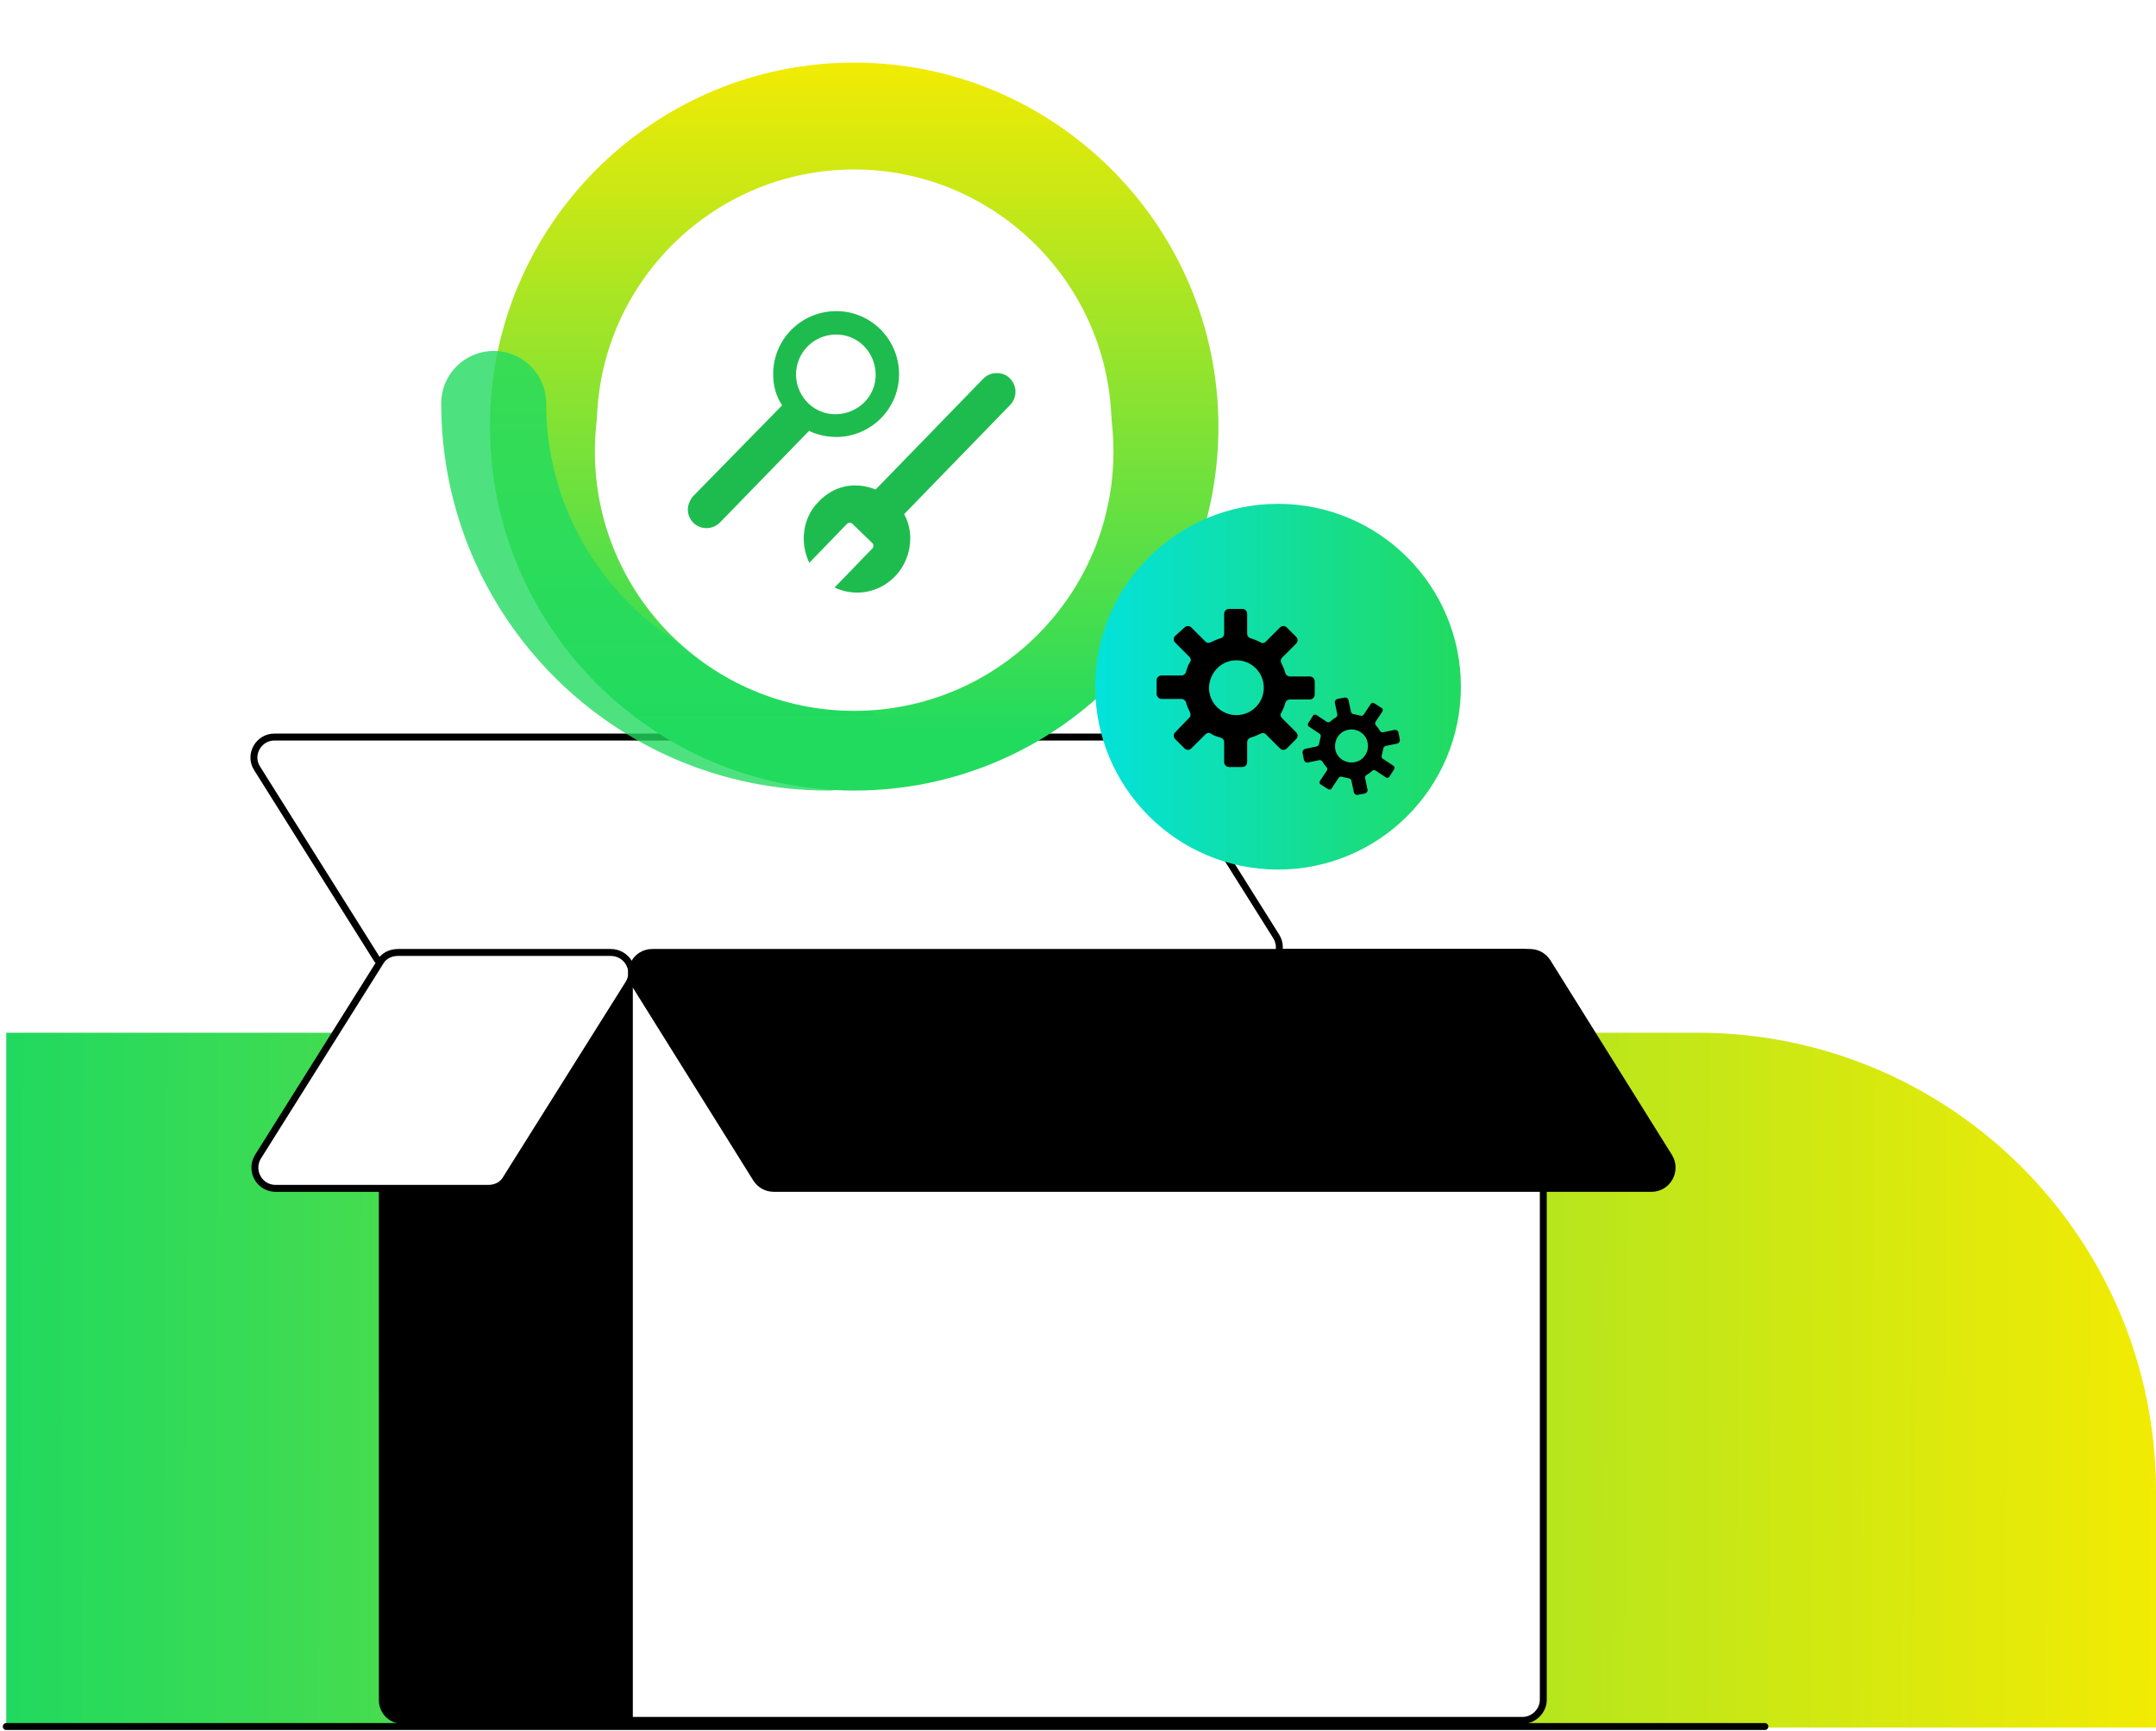 <svg width="689" height="553" viewBox="0 0 689 553" fill="none" xmlns="http://www.w3.org/2000/svg">
<path d="M689 476.56C689 395.617 623.383 330 542.44 330H2V552H689V476.56Z" fill="url(#paint0_linear_4728_33623)"/>
<path d="M2 551.697H564" stroke="black" stroke-width="2.216" stroke-miterlimit="10" stroke-linecap="round" stroke-linejoin="round"/>
<path d="M486.643 549.733H201.055V310.905C201.055 307.19 203.895 304.35 207.61 304.35H486.643C490.358 304.35 493.199 307.19 493.199 310.905V543.178C493.199 546.674 490.14 549.733 486.643 549.733Z" fill="white" stroke="black" stroke-width="2.216" stroke-miterlimit="10" stroke-linecap="round" stroke-linejoin="round"/>
<path d="M201.06 549.733H128.734C125.019 549.733 122.179 546.892 122.179 543.178V310.905C122.179 307.19 125.019 304.35 128.734 304.35H194.505C198.219 304.35 201.06 307.19 201.06 310.905V549.733Z" fill="black" stroke="black" stroke-width="2.216" stroke-miterlimit="10" stroke-linecap="round" stroke-linejoin="round"/>
<path d="M402.305 309.156H125.675C123.49 309.156 121.305 308.064 120.213 306.097L82.192 245.571C79.352 241.201 82.629 235.52 87.655 235.52H364.285C366.47 235.52 368.655 236.612 369.748 238.579L407.768 299.105C410.609 303.475 407.549 309.156 402.305 309.156Z" fill="white" stroke="black" stroke-width="2.216" stroke-miterlimit="10" stroke-linecap="round" stroke-linejoin="round"/>
<path d="M88.085 379.735H156.041C158.444 379.735 160.629 378.642 161.722 376.675L200.835 314.401C203.675 310.031 200.398 304.35 195.153 304.35H127.198C124.794 304.35 122.609 305.442 121.516 307.409L82.404 369.683C79.782 374.053 82.841 379.735 88.085 379.735Z" fill="white" stroke="black" stroke-width="2.216" stroke-miterlimit="10" stroke-linecap="round" stroke-linejoin="round"/>
<path d="M527.724 379.735H247.38C244.976 379.735 243.01 378.642 241.699 376.675L202.804 314.401C200.182 310.031 203.242 304.35 208.486 304.35H488.83C491.234 304.35 493.2 305.442 494.511 307.409L533.406 369.683C536.028 374.053 532.969 379.735 527.724 379.735Z" fill="black" stroke="black" stroke-width="2.216" stroke-miterlimit="10" stroke-linecap="round" stroke-linejoin="round"/>
<g filter="url(#filter0_d_4728_33623)">
<path d="M272.971 248.612C208.906 248.612 156.564 196.471 156.564 132.205C156.564 67.939 208.906 16 272.971 16C337.035 16 389.378 68.141 389.378 132.407C389.378 196.673 337.237 248.612 272.971 248.612ZM272.971 50.154C227.701 50.154 190.718 86.936 190.718 132.407C190.718 177.878 227.499 214.66 272.971 214.66C318.442 214.66 355.224 177.676 355.224 132.407C355.224 87.138 318.24 50.154 272.971 50.154Z" fill="url(#paint1_linear_4728_33623)"/>
<path opacity="0.8" d="M264.682 248.613C196.374 248.613 141 193.238 141 124.93C141 115.634 148.478 108.156 157.774 108.156C167.07 108.156 174.548 115.634 174.548 124.93C174.548 174.646 214.967 215.267 264.885 215.267C274.181 215.267 281.658 222.744 281.658 232.041C281.658 241.337 273.777 248.613 264.682 248.613Z" fill="#21DB5F"/>
<g filter="url(#filter1_d_4728_33623)">
<path d="M272.969 215.066C318.731 215.066 355.828 177.969 355.828 132.207C355.828 86.445 318.731 49.348 272.969 49.348C227.207 49.348 190.11 86.445 190.11 132.207C190.11 177.969 227.207 215.066 272.969 215.066Z" fill="white"/>
</g>
<g filter="url(#filter2_d_4728_33623)">
<path d="M230.12 154.837L258.616 125.533L258.818 125.736C261.445 126.948 264.477 127.554 267.508 127.554C278.623 127.352 287.515 118.258 287.313 107.143C287.111 96.028 278.017 87.135 266.902 87.337C255.786 87.54 246.894 96.634 247.096 107.749C247.096 111.387 248.107 114.62 249.926 117.45L221.43 146.551C220.42 147.764 219.813 149.381 219.813 150.795C219.813 152.21 220.42 153.827 221.632 155.039C224.057 157.262 227.695 157.262 230.12 154.837ZM266.902 94.815C273.975 94.613 279.634 100.271 279.836 107.345C280.038 114.418 274.379 120.077 267.306 120.279C260.233 120.481 254.574 114.822 254.372 107.749C254.372 100.676 259.828 95.017 266.902 94.815Z" fill="#1EBC4E"/>
<path d="M261.648 148.17C256.394 153.424 255.585 161.306 258.617 167.773L270.742 155.243C271.147 154.839 271.955 154.839 272.359 155.243L278.826 161.508C279.23 161.912 279.23 162.721 278.826 163.125L266.701 175.655C273.168 178.686 280.847 177.474 286.102 172.017C290.952 166.965 292.165 159.285 289.537 153.424C289.335 153.02 289.133 152.616 288.931 152.212L322.883 117.249C325.106 114.824 325.106 111.186 322.681 108.761C321.468 107.549 320.054 107.145 318.437 107.145C316.82 107.145 315.406 107.751 314.193 108.963L279.837 144.33C273.168 141.703 266.498 143.118 261.648 148.17Z" fill="#1EBC4E"/>
</g>
</g>
<g filter="url(#filter3_d_4728_33623)">
<path d="M408.43 273.861C440.701 273.861 466.861 247.701 466.861 215.43C466.861 183.16 440.701 157 408.43 157C376.16 157 350 183.16 350 215.43C350 247.701 376.16 273.861 408.43 273.861Z" fill="url(#paint2_linear_4728_33623)"/>
<g filter="url(#filter4_d_4728_33623)">
<path d="M419.524 220.327L418.116 222.517C417.803 222.987 417.96 223.612 418.429 223.769L421.714 225.959C422.027 226.115 422.183 226.585 422.027 227.054C421.87 227.68 421.714 228.462 421.558 229.088C421.558 229.557 421.245 229.87 420.775 230.026L417.021 230.808C416.552 230.965 416.239 231.434 416.239 231.904L416.708 234.406C416.865 234.876 417.334 235.189 417.803 235.189L421.558 234.406C422.027 234.25 422.34 234.563 422.653 234.876C422.965 235.502 423.435 236.127 423.904 236.597C424.217 236.909 424.217 237.379 424.061 237.692L421.87 240.977C421.558 241.446 421.714 242.072 422.183 242.228L424.373 243.636C424.843 243.949 425.468 243.793 425.625 243.323L427.815 240.038C427.971 239.725 428.441 239.569 428.91 239.725C429.536 239.882 430.318 240.038 430.944 240.195C431.413 240.195 431.726 240.507 431.882 240.977L432.664 244.731C432.821 245.2 433.29 245.513 433.759 245.513L436.262 245.044C436.732 244.888 437.045 244.418 437.045 243.949L436.262 240.195C436.106 239.725 436.419 239.412 436.732 239.1C437.357 238.787 437.983 238.317 438.453 237.848C438.765 237.535 439.235 237.535 439.548 237.692L442.833 239.882C443.302 240.195 443.928 240.038 444.084 239.569L445.492 237.379C445.805 236.909 445.649 236.284 445.179 236.127L441.894 233.937C441.581 233.781 441.425 233.311 441.581 232.842C441.738 232.216 441.894 231.434 442.051 230.808C442.051 230.339 442.363 230.026 442.833 229.87L446.587 229.088C447.056 228.931 447.369 228.462 447.369 227.993L446.9 225.49C446.744 225.02 446.274 224.708 445.805 224.708L442.051 225.49C441.581 225.646 441.268 225.333 440.955 225.02C440.643 224.395 440.173 223.769 439.704 223.3C439.391 222.987 439.391 222.517 439.548 222.205L441.738 218.919C442.051 218.45 441.894 217.824 441.425 217.668L439.235 216.26C438.765 215.947 438.14 216.104 437.983 216.573L435.793 219.858C435.637 220.171 435.167 220.327 434.698 220.171C434.072 220.014 433.29 219.858 432.664 219.702C432.195 219.702 431.882 219.389 431.726 218.919L430.944 215.165C430.787 214.696 430.318 214.383 429.849 214.383L427.346 214.852C426.876 215.009 426.563 215.478 426.563 215.947L427.346 219.702C427.502 220.171 427.189 220.484 426.876 220.797C426.251 221.11 425.625 221.579 425.156 222.048C424.843 222.361 424.373 222.361 424.061 222.205L420.775 220.014C420.306 219.702 419.68 219.858 419.524 220.327ZM430.787 224.708C433.603 224.082 436.575 225.959 437.045 228.775C437.67 231.591 435.793 234.563 432.977 235.032C430.161 235.658 427.189 233.781 426.72 230.965C426.251 228.149 427.815 225.333 430.787 224.708Z" fill="black"/>
<path d="M371.185 214.852H377.599C378.225 214.852 378.851 215.322 379.007 215.947C379.32 217.042 379.789 218.138 380.259 219.076C380.572 219.702 380.572 220.328 380.102 220.797L375.566 225.49C374.94 226.116 374.94 227.054 375.566 227.68L378.538 230.652C379.164 231.278 380.102 231.278 380.728 230.652L385.265 226.116C385.734 225.646 386.516 225.49 386.985 225.959C387.924 226.585 389.019 226.898 390.114 227.211C390.74 227.367 391.209 227.993 391.209 228.619V235.033C391.209 235.815 391.835 236.597 392.773 236.597H396.997C397.779 236.597 398.562 235.971 398.562 235.033V228.619C398.562 227.993 399.031 227.367 399.657 227.211C400.752 226.898 401.847 226.429 402.785 225.959C403.411 225.646 404.037 225.646 404.506 226.116L409.043 230.652C409.668 231.278 410.607 231.278 411.233 230.652L414.205 227.68C414.831 227.054 414.831 226.116 414.205 225.49L409.668 220.953C409.199 220.484 409.043 219.702 409.512 219.233C409.981 218.294 410.451 217.199 410.763 216.104C410.92 215.478 411.546 215.009 412.171 215.009H418.585C419.367 215.009 420.15 214.383 420.15 213.444V209.221C420.15 208.439 419.524 207.656 418.585 207.656H412.171C411.546 207.656 410.92 207.187 410.763 206.561C410.451 205.466 409.981 204.371 409.512 203.433C409.199 202.807 409.199 202.181 409.668 201.712L414.205 197.175C414.831 196.55 414.831 195.611 414.205 194.985L411.233 192.013C410.607 191.387 409.668 191.387 409.043 192.013L404.506 196.55C404.037 197.019 403.255 197.175 402.785 196.706C401.847 196.237 400.752 195.767 399.657 195.454C399.031 195.298 398.562 194.672 398.562 194.047V187.633C398.562 186.851 397.936 186.068 396.997 186.068H392.773C391.991 186.068 391.209 186.694 391.209 187.633V194.047C391.209 194.672 390.74 195.298 390.114 195.454C389.019 195.767 387.924 196.237 386.985 196.706C386.36 197.019 385.734 197.019 385.265 196.55L380.728 192.013C380.102 191.387 379.164 191.387 378.538 192.013L375.566 194.672C374.94 195.298 374.94 196.237 375.566 196.862L380.102 201.399C380.572 201.868 380.728 202.65 380.259 203.12C379.633 204.058 379.32 205.153 379.007 206.248C378.851 206.874 378.225 207.344 377.599 207.344H371.185C370.403 207.344 369.621 207.969 369.621 208.908V213.288C369.621 214.07 370.403 214.852 371.185 214.852ZM395.12 202.494C399.969 202.494 403.88 206.405 403.88 211.254C403.88 216.104 399.969 220.015 395.12 220.015C390.271 220.015 386.36 216.104 386.36 211.254C386.516 206.405 390.271 202.494 395.12 202.494Z" fill="black"/>
</g>
</g>
<defs>
<filter id="filter0_d_4728_33623" x="121" y="0" width="288.378" height="272.613" filterUnits="userSpaceOnUse" color-interpolation-filters="sRGB">
<feFlood flood-opacity="0" result="BackgroundImageFix"/>
<feColorMatrix in="SourceAlpha" type="matrix" values="0 0 0 0 0 0 0 0 0 0 0 0 0 0 0 0 0 0 127 0" result="hardAlpha"/>
<feOffset dy="4"/>
<feGaussianBlur stdDeviation="10"/>
<feComposite in2="hardAlpha" operator="out"/>
<feColorMatrix type="matrix" values="0 0 0 0 0 0 0 0 0 0 0 0 0 0 0 0 0 0 0.25 0"/>
<feBlend mode="normal" in2="BackgroundImageFix" result="effect1_dropShadow_4728_33623"/>
<feBlend mode="normal" in="SourceGraphic" in2="effect1_dropShadow_4728_33623" result="shape"/>
</filter>
<filter id="filter1_d_4728_33623" x="182.026" y="49.348" width="181.886" height="181.886" filterUnits="userSpaceOnUse" color-interpolation-filters="sRGB">
<feFlood flood-opacity="0" result="BackgroundImageFix"/>
<feColorMatrix in="SourceAlpha" type="matrix" values="0 0 0 0 0 0 0 0 0 0 0 0 0 0 0 0 0 0 127 0" result="hardAlpha"/>
<feOffset dy="8.084"/>
<feGaussianBlur stdDeviation="4.042"/>
<feComposite in2="hardAlpha" operator="out"/>
<feColorMatrix type="matrix" values="0 0 0 0 0 0 0 0 0 0 0 0 0 0 0 0 0 0 0.25 0"/>
<feBlend mode="normal" in2="BackgroundImageFix" result="effect1_dropShadow_4728_33623"/>
<feBlend mode="normal" in="SourceGraphic" in2="effect1_dropShadow_4728_33623" result="shape"/>
</filter>
<filter id="filter2_d_4728_33623" x="211.73" y="87.334" width="120.88" height="106.113" filterUnits="userSpaceOnUse" color-interpolation-filters="sRGB">
<feFlood flood-opacity="0" result="BackgroundImageFix"/>
<feColorMatrix in="SourceAlpha" type="matrix" values="0 0 0 0 0 0 0 0 0 0 0 0 0 0 0 0 0 0 127 0" result="hardAlpha"/>
<feOffset dy="8.084"/>
<feGaussianBlur stdDeviation="4.042"/>
<feComposite in2="hardAlpha" operator="out"/>
<feColorMatrix type="matrix" values="0 0 0 0 0 0 0 0 0 0 0 0 0 0 0 0 0 0 0.25 0"/>
<feBlend mode="normal" in2="BackgroundImageFix" result="effect1_dropShadow_4728_33623"/>
<feBlend mode="normal" in="SourceGraphic" in2="effect1_dropShadow_4728_33623" result="shape"/>
</filter>
<filter id="filter3_d_4728_33623" x="313" y="104" width="197" height="202" filterUnits="userSpaceOnUse" color-interpolation-filters="sRGB">
<feFlood flood-opacity="0" result="BackgroundImageFix"/>
<feColorMatrix in="SourceAlpha" type="matrix" values="0 0 0 0 0 0 0 0 0 0 0 0 0 0 0 0 0 0 127 0" result="hardAlpha"/>
<feOffset dy="4"/>
<feGaussianBlur stdDeviation="2"/>
<feComposite in2="hardAlpha" operator="out"/>
<feColorMatrix type="matrix" values="0 0 0 0 0 0 0 0 0 0 0 0 0 0 0 0 0 0 0.25 0"/>
<feBlend mode="normal" in2="BackgroundImageFix" result="effect1_dropShadow_4728_33623"/>
<feBlend mode="normal" in="SourceGraphic" in2="effect1_dropShadow_4728_33623" result="shape"/>
</filter>
<filter id="filter4_d_4728_33623" x="365.123" y="186.068" width="86.744" height="68.441" filterUnits="userSpaceOnUse" color-interpolation-filters="sRGB">
<feFlood flood-opacity="0" result="BackgroundImageFix"/>
<feColorMatrix in="SourceAlpha" type="matrix" values="0 0 0 0 0 0 0 0 0 0 0 0 0 0 0 0 0 0 127 0" result="hardAlpha"/>
<feOffset dy="4.498"/>
<feGaussianBlur stdDeviation="2.249"/>
<feComposite in2="hardAlpha" operator="out"/>
<feColorMatrix type="matrix" values="0 0 0 0 0 0 0 0 0 0 0 0 0 0 0 0 0 0 0.25 0"/>
<feBlend mode="normal" in2="BackgroundImageFix" result="effect1_dropShadow_4728_33623"/>
<feBlend mode="normal" in="SourceGraphic" in2="effect1_dropShadow_4728_33623" result="shape"/>
</filter>
<linearGradient id="paint0_linear_4728_33623" x1="2" y1="428.79" x2="689.041" y2="431.897" gradientUnits="userSpaceOnUse">
<stop stop-color="#21D95F"/>
<stop offset="1" stop-color="#F2EB03"/>
</linearGradient>
<linearGradient id="paint1_linear_4728_33623" x1="273.008" y1="248.644" x2="273.008" y2="16" gradientUnits="userSpaceOnUse">
<stop offset="0.078" stop-color="#21DB5F"/>
<stop offset="1" stop-color="#F2EB03"/>
</linearGradient>
<linearGradient id="paint2_linear_4728_33623" x1="350" y1="215.492" x2="466.985" y2="215.492" gradientUnits="userSpaceOnUse">
<stop stop-color="#03E2DC"/>
<stop offset="1" stop-color="#21DB5F"/>
</linearGradient>
</defs>
</svg>
